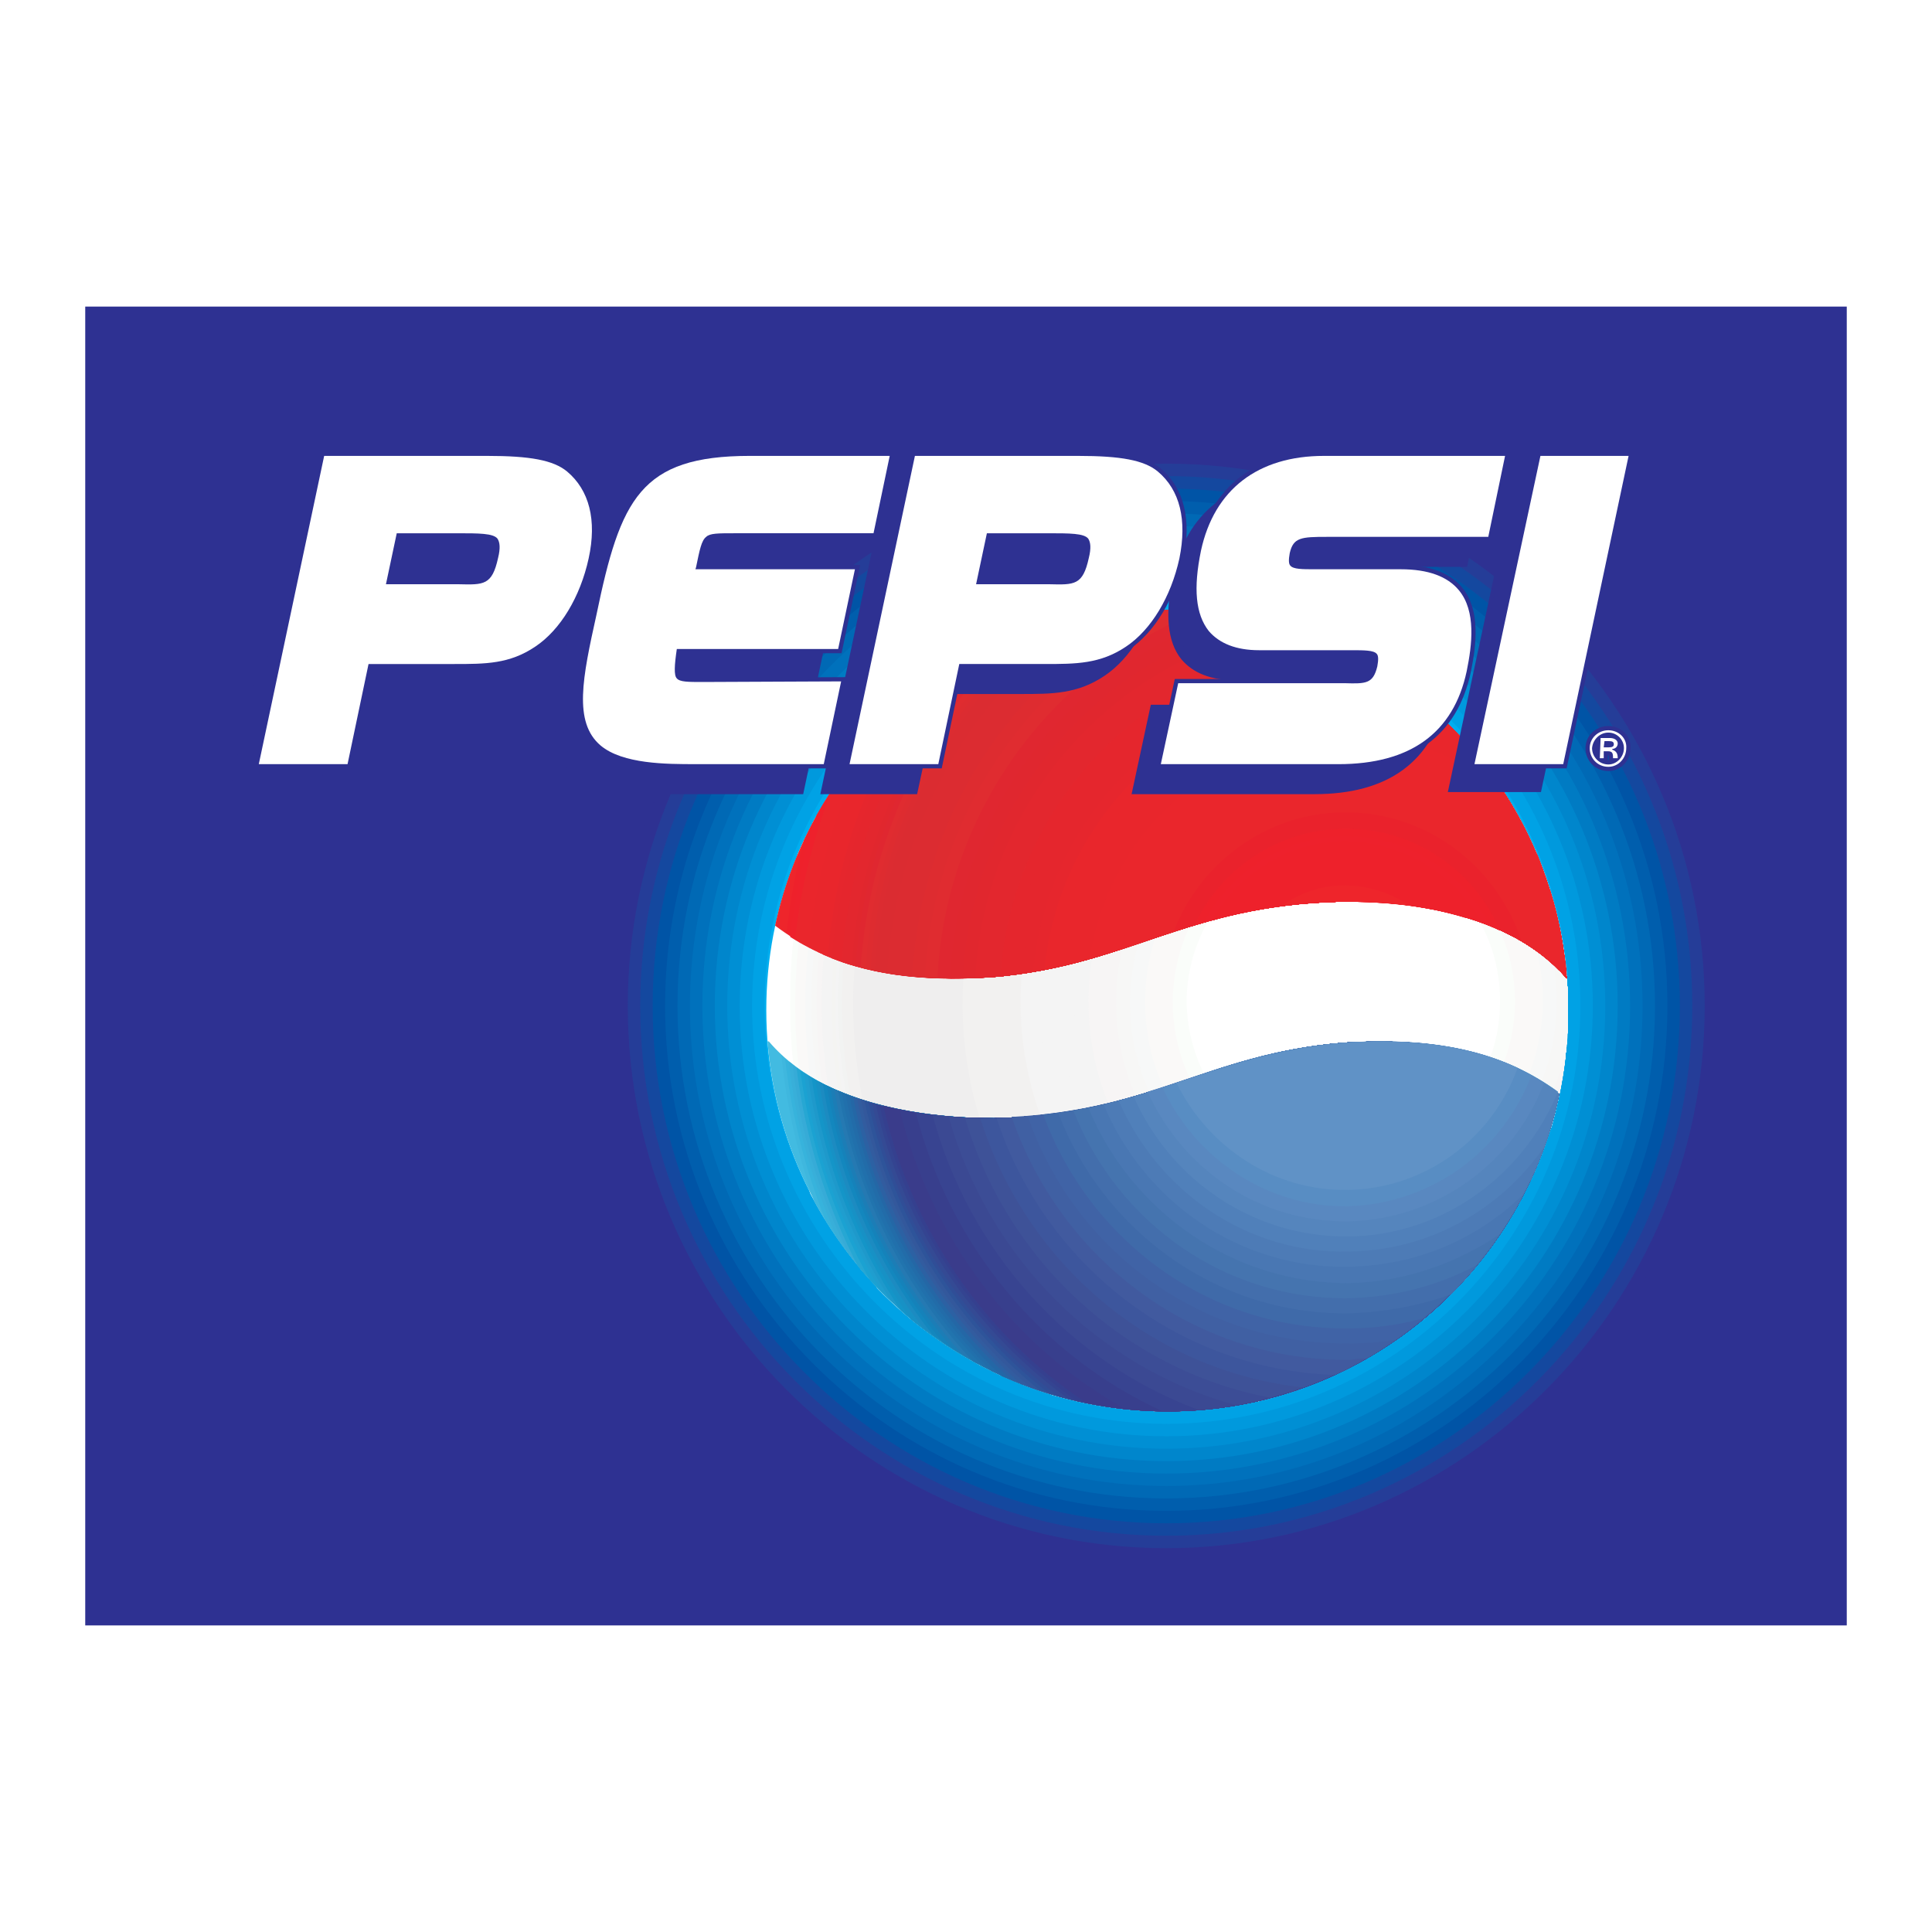 <?xml version="1.0" encoding="utf-8"?>
<!-- Generator: Adobe Illustrator 13.0.0, SVG Export Plug-In . SVG Version: 6.00 Build 14948)  -->
<!DOCTYPE svg PUBLIC "-//W3C//DTD SVG 1.0//EN" "http://www.w3.org/TR/2001/REC-SVG-20010904/DTD/svg10.dtd">
<svg version="1.0" id="Layer_1" xmlns="http://www.w3.org/2000/svg" xmlns:xlink="http://www.w3.org/1999/xlink" x="0px" y="0px"
	 width="192.756px" height="192.756px" viewBox="0 0 192.756 192.756" enable-background="new 0 0 192.756 192.756"
	 xml:space="preserve">
<g>
	<polygon fill-rule="evenodd" clip-rule="evenodd" fill="#FFFFFF" points="0,0 192.756,0 192.756,192.756 0,192.756 0,0 	"/>
	<polygon fill-rule="evenodd" clip-rule="evenodd" fill="#2E3192" points="8.504,30.588 184.252,30.588 184.252,162.168 
		8.504,162.168 8.504,30.588 	"/>
	<path fill-rule="evenodd" clip-rule="evenodd" fill="#2E3192" d="M116.357,45.019c30.272,0,54.963,24.86,54.963,55.341
		c0,30.48-24.69,55.342-54.963,55.342c-30.273,0-54.963-24.861-54.963-55.342C61.394,69.878,86.084,45.019,116.357,45.019
		L116.357,45.019z"/>
	<path fill-rule="evenodd" clip-rule="evenodd" fill="#253D98" d="M116.357,46.258c29.589,0,53.723,24.303,53.723,54.101
		c0,29.797-24.134,54.102-53.723,54.102c-29.59,0-53.723-24.305-53.723-54.102C62.634,70.562,86.768,46.258,116.357,46.258
		L116.357,46.258z"/>
	<path fill-rule="evenodd" clip-rule="evenodd" fill="#14489F" d="M116.357,47.499c28.906,0,52.482,23.746,52.482,52.86
		c0,29.115-23.576,52.861-52.482,52.861c-28.907,0-52.482-23.746-52.482-52.861C63.875,71.245,87.451,47.499,116.357,47.499
		L116.357,47.499z"/>
	<path fill-rule="evenodd" clip-rule="evenodd" fill="#0054A6" d="M116.357,48.739c28.223,0,51.241,23.188,51.241,51.62
		s-23.019,51.619-51.241,51.619c-28.224,0-51.242-23.188-51.242-51.619S88.134,48.739,116.357,48.739L116.357,48.739z"/>
	<path fill-rule="evenodd" clip-rule="evenodd" fill="#005EAD" d="M116.357,49.98c27.54,0,50.001,22.631,50.001,50.379
		c0,27.748-22.461,50.379-50.001,50.379s-50.001-22.631-50.001-50.379C66.356,72.611,88.817,49.98,116.357,49.98L116.357,49.98z"/>
	<path fill-rule="evenodd" clip-rule="evenodd" fill="#0069B5" d="M116.357,51.22c26.856,0,48.761,22.074,48.761,49.139
		c0,27.064-21.904,49.139-48.761,49.139c-26.857,0-48.762-22.074-48.762-49.139C67.596,73.294,89.5,51.22,116.357,51.22
		L116.357,51.22z"/>
	<path fill-rule="evenodd" clip-rule="evenodd" fill="#0071BC" d="M116.357,52.46c26.174,0,47.521,21.517,47.521,47.899
		c0,26.381-21.347,47.898-47.521,47.898s-47.521-21.518-47.521-47.898C68.836,73.978,90.184,52.46,116.357,52.46L116.357,52.46z"/>
	<path fill-rule="evenodd" clip-rule="evenodd" fill="#007BC3" d="M116.357,53.701c25.49,0,46.28,20.96,46.28,46.659
		c0,25.699-20.79,46.658-46.28,46.658c-25.491,0-46.281-20.959-46.281-46.658C70.077,74.661,90.867,53.701,116.357,53.701
		L116.357,53.701z"/>
	<path fill-rule="evenodd" clip-rule="evenodd" fill="#0086CC" d="M116.357,54.941c24.808,0,45.04,20.403,45.04,45.418
		s-20.232,45.418-45.04,45.418s-45.04-20.402-45.04-45.418S91.55,54.941,116.357,54.941L116.357,54.941z"/>
	<path fill-rule="evenodd" clip-rule="evenodd" fill="#008FD4" d="M116.357,56.182c24.124,0,43.8,19.845,43.8,44.178
		c0,24.332-19.676,44.178-43.8,44.178c-24.125,0-43.8-19.846-43.8-44.178C72.557,76.027,92.233,56.182,116.357,56.182
		L116.357,56.182z"/>
	<path fill-rule="evenodd" clip-rule="evenodd" fill="#0099DD" d="M116.357,57.422c23.44,0,42.559,19.289,42.559,42.938
		c0,23.648-19.118,42.938-42.559,42.938c-23.441,0-42.56-19.289-42.56-42.938C73.798,76.71,92.917,57.422,116.357,57.422
		L116.357,57.422z"/>
	<path fill-rule="evenodd" clip-rule="evenodd" fill="#00A2E5" d="M116.357,58.662c22.758,0,41.318,18.731,41.318,41.697
		c0,22.967-18.561,41.697-41.318,41.697s-41.319-18.73-41.319-41.697C75.038,77.394,93.6,58.662,116.357,58.662L116.357,58.662z"/>
	<path fill-rule="evenodd" clip-rule="evenodd" fill="#00AEEF" d="M116.357,59.902c22.074,0,40.078,18.174,40.078,40.457
		c0,22.283-18.004,40.457-40.078,40.457c-22.075,0-40.079-18.174-40.079-40.457C76.279,78.077,94.283,59.902,116.357,59.902
		L116.357,59.902z"/>
	<path fill-rule="evenodd" clip-rule="evenodd" fill="#FFFFFF" d="M112.238,61.085h9.041c18.582,2.26,33.273,17.202,35.031,35.91
		l-0.126,8.538c-2.26,19.838-19.21,35.283-39.677,35.283c-22.099,0-40.054-17.955-40.054-40.055l0,0
		C76.454,80.17,92.149,63.094,112.238,61.085L112.238,61.085z"/>
	<path fill-rule="evenodd" clip-rule="evenodd" fill="#FFFFFF" d="M80.849,119.094c-2.134-6.152-3.265-12.807-3.139-19.588
		c0.125-5.021,0.753-9.793,1.883-14.313c6.153-14.314,20.341-24.358,36.915-24.358c22.099,0,39.928,17.83,39.928,39.927
		c0,22.1-17.829,40.055-39.928,40.055C100.938,140.816,87.503,131.9,80.849,119.094L80.849,119.094z"/>
	<path fill-rule="evenodd" clip-rule="evenodd" fill="#FFFFFF" d="M82.606,121.982c-2.888-6.906-4.395-14.564-4.395-22.477
		c0.125-6.151,1.13-11.927,2.888-17.452c6.78-12.681,20.09-21.219,35.408-21.219c22.099,0,39.928,17.83,39.928,39.927
		c0,22.1-17.829,40.055-39.928,40.055C102.194,140.816,89.638,133.283,82.606,121.982L82.606,121.982z"/>
	<path fill-rule="evenodd" clip-rule="evenodd" fill="#FAFDFA" d="M84.239,124.494c-3.516-7.535-5.524-16.072-5.399-24.988
		c0-7.03,1.381-13.811,3.767-19.963c7.031-11.3,19.588-18.708,33.901-18.708c22.099,0,39.928,17.83,39.928,39.927
		c0,22.1-17.829,40.055-39.928,40.055C103.198,140.816,91.521,134.412,84.239,124.494L84.239,124.494z"/>
	<path fill-rule="evenodd" clip-rule="evenodd" fill="#FAF9F8" d="M85.871,126.627c-4.269-8.035-6.655-17.326-6.529-27.121
		c0.125-7.909,1.757-15.443,4.771-22.223c7.283-9.919,19.085-16.448,32.395-16.448c22.099,0,39.928,17.83,39.928,39.927
		c0,22.1-17.829,40.055-39.928,40.055C104.203,140.816,93.279,135.291,85.871,126.627L85.871,126.627z"/>
	<path fill-rule="evenodd" clip-rule="evenodd" fill="#FAF9F8" d="M87.503,128.512c-4.897-8.539-7.785-18.457-7.659-29.006
		c0.125-8.663,2.135-16.824,5.776-24.106c7.282-8.915,18.331-14.565,30.888-14.565c22.099,0,39.928,17.83,39.928,39.927
		c0,22.1-17.829,40.055-39.928,40.055C105.082,140.816,94.786,136.045,87.503,128.512L87.503,128.512z"/>
	<path fill-rule="evenodd" clip-rule="evenodd" fill="#F7F8F8" d="M89.136,130.018c-5.65-8.664-8.915-19.211-8.79-30.512
		c0.126-9.291,2.511-18.08,6.655-25.739c7.408-8.036,17.83-12.933,29.506-12.933c22.099,0,39.928,17.83,39.928,39.927
		c0,22.1-17.829,40.055-39.928,40.055C105.961,140.816,96.292,136.672,89.136,130.018L89.136,130.018z"/>
	<path fill-rule="evenodd" clip-rule="evenodd" fill="#F7F7F6" d="M90.768,131.525c-6.278-9.041-9.919-20.09-9.794-32.02
		C81.1,89.462,83.862,80.17,88.508,72.26c7.157-7.157,17.076-11.426,28-11.426c22.099,0,39.928,17.83,39.928,39.927
		c0,22.1-17.829,40.055-39.928,40.055C106.714,140.816,97.799,137.301,90.768,131.525L90.768,131.525z"/>
	<path fill-rule="evenodd" clip-rule="evenodd" fill="#F7F5F5" d="M92.4,132.779c-7.032-9.166-11.049-20.717-10.924-33.273
		c0.125-10.546,3.265-20.34,8.538-28.627c7.031-6.278,16.322-10.044,26.493-10.044c22.099,0,39.928,17.83,39.928,39.927
		c0,22.1-17.829,40.055-39.928,40.055C107.468,140.816,99.055,137.803,92.4,132.779L92.4,132.779z"/>
	<path fill-rule="evenodd" clip-rule="evenodd" fill="#F4F4F4" d="M94.033,133.91c-7.659-9.291-12.179-21.346-12.054-34.404
		c0.125-11.174,3.641-21.47,9.417-29.882c6.906-5.524,15.569-8.789,25.112-8.789c22.099,0,39.928,17.83,39.928,39.927
		c0,22.1-17.829,40.055-39.928,40.055C108.096,140.816,100.437,138.305,94.033,133.91L94.033,133.91z"/>
	<path fill-rule="evenodd" clip-rule="evenodd" fill="#F4F4F4" d="M95.539,134.914c-8.161-9.416-13.184-21.848-12.933-35.408
		c0.125-11.676,3.893-22.349,10.296-31.012c6.654-4.771,14.816-7.659,23.605-7.659c22.099,0,39.928,17.83,39.928,39.927
		c0,22.1-17.829,40.055-39.928,40.055C108.849,140.816,101.566,138.682,95.539,134.914L95.539,134.914z"/>
	<path fill-rule="evenodd" clip-rule="evenodd" fill="#F4F4F2" d="M96.669,135.543c-8.664-9.418-13.937-22.1-13.686-36.037
		c0.125-11.927,4.143-22.977,10.924-31.766c6.403-4.395,14.188-6.906,22.601-6.906c22.099,0,39.928,17.83,39.928,39.927
		c0,22.1-17.829,40.055-39.928,40.055C109.226,140.816,102.445,138.934,96.669,135.543L96.669,135.543z"/>
	<path fill-rule="evenodd" clip-rule="evenodd" fill="#F4F4F4" d="M97.674,136.17c-9.041-9.416-14.565-22.35-14.314-36.664
		c0.125-12.304,4.395-23.604,11.551-32.394c6.278-4.018,13.687-6.278,21.597-6.278c22.099,0,39.928,17.83,39.928,39.927
		c0,22.1-17.829,40.055-39.928,40.055C109.728,140.816,103.324,139.059,97.674,136.17L97.674,136.17z"/>
	<path fill-rule="evenodd" clip-rule="evenodd" fill="#F2F3F2" d="M98.804,136.672c-9.542-9.416-15.318-22.6-15.193-37.166
		c0.251-12.555,4.771-24.106,12.305-33.021c6.026-3.641,13.058-5.65,20.592-5.65c22.099,0,39.928,17.83,39.928,39.927
		c0,22.1-17.829,40.055-39.928,40.055C110.104,140.816,104.077,139.309,98.804,136.672L98.804,136.672z"/>
	<path fill-rule="evenodd" clip-rule="evenodd" fill="#F2F1F0" d="M99.809,137.174c-9.794-9.416-15.946-22.852-15.821-37.668
		c0.251-12.932,5.022-24.609,12.933-33.649c5.776-3.139,12.43-5.022,19.587-5.022c22.099,0,39.928,17.83,39.928,39.927
		c0,22.1-17.829,40.055-39.928,40.055C110.48,140.816,104.831,139.561,99.809,137.174L99.809,137.174z"/>
	<path fill-rule="evenodd" clip-rule="evenodd" fill="#F2F1F0" d="M100.938,137.678c-10.296-9.418-16.7-22.979-16.574-38.172
		c0.251-13.183,5.273-25.236,13.561-34.151c5.524-2.888,11.803-4.52,18.583-4.52c22.099,0,39.928,17.83,39.928,39.927
		c0,22.1-17.829,40.055-39.928,40.055C110.983,140.816,105.71,139.686,100.938,137.678L100.938,137.678z"/>
	<path fill-rule="evenodd" clip-rule="evenodd" fill="#F2F1F0" d="M101.942,138.053c-10.672-9.291-17.327-23.102-17.201-38.547
		c0.251-13.434,5.524-25.613,14.188-34.653c5.273-2.637,11.175-4.018,17.578-4.018c22.099,0,39.928,17.83,39.928,39.927
		c0,22.1-17.829,40.055-39.928,40.055C111.359,140.816,106.463,139.811,101.942,138.053L101.942,138.053z"/>
	<path fill-rule="evenodd" clip-rule="evenodd" fill="#EFEEEE" d="M102.947,138.43c-11.049-9.166-17.955-23.229-17.83-38.924
		c0.251-13.685,5.776-26.116,14.816-35.156c5.022-2.26,10.673-3.516,16.574-3.516c22.099,0,39.928,17.83,39.928,39.927
		c0,22.1-17.829,40.055-39.928,40.055C111.736,140.816,107.216,139.938,102.947,138.43L102.947,138.43z"/>
	<path fill-rule="evenodd" clip-rule="evenodd" fill="#EFEEEE" d="M103.951,138.807c-11.3-9.166-18.583-23.354-18.457-39.301
		c0.251-13.936,6.026-26.618,15.318-35.533c4.897-2.009,10.171-3.139,15.695-3.139c22.099,0,39.928,17.83,39.928,39.927
		c0,22.1-17.829,40.055-39.928,40.055C112.113,140.816,107.97,140.062,103.951,138.807L103.951,138.807z"/>
	<path fill-rule="evenodd" clip-rule="evenodd" fill="#EFEEEE" d="M104.956,139.184c-11.677-9.041-19.21-23.48-19.085-39.678
		c0.251-14.188,6.278-26.994,15.946-35.909c4.52-1.758,9.542-2.762,14.69-2.762c22.099,0,39.928,17.83,39.928,39.927
		c0,22.1-17.829,40.055-39.928,40.055C112.49,140.816,108.598,140.188,104.956,139.184L104.956,139.184z"/>
	<path fill-rule="evenodd" clip-rule="evenodd" fill="#EFEEEE" d="M105.961,139.436c-12.054-8.916-19.839-23.48-19.713-39.93
		c0.251-14.438,6.529-27.497,16.573-36.286c4.27-1.507,8.789-2.386,13.687-2.386c22.099,0,39.928,17.83,39.928,39.927
		c0,22.1-17.829,40.055-39.928,40.055C112.866,140.816,109.351,140.314,105.961,139.436L105.961,139.436z"/>
	<path fill-rule="evenodd" clip-rule="evenodd" fill="#EFEEEE" d="M111.108,140.439c-13.812-8.035-23.103-23.354-22.852-40.934
		c0.125-15.568,7.785-29.38,19.462-37.792c2.888-0.628,5.775-0.879,8.789-0.879c22.099,0,39.928,17.83,39.928,39.927
		c0,22.1-17.829,40.055-39.928,40.055C114.624,140.816,112.866,140.691,111.108,140.439L111.108,140.439z"/>
	<path fill-rule="evenodd" clip-rule="evenodd" fill="#EFEEEE" d="M116.131,140.816c-15.443-7.031-26.116-22.852-25.991-41.184
		c0.251-16.574,9.166-31.014,22.35-38.673c1.381-0.125,2.637-0.125,4.018-0.125c22.099,0,39.928,17.83,39.928,39.927
		c0,22.1-17.829,40.055-39.928,40.055C116.382,140.816,116.257,140.816,116.131,140.816L116.131,140.816z"/>
	<path fill-rule="evenodd" clip-rule="evenodd" fill="#EFEEEE" d="M120.902,140.564c-16.825-5.65-29.004-21.848-28.753-40.932
		c0.125-17.328,10.421-32.144,24.987-38.798c21.848,0.376,39.3,18.081,39.3,39.927C156.436,121.354,140.866,138.305,120.902,140.564
		L120.902,140.564z"/>
	<path fill-rule="evenodd" clip-rule="evenodd" fill="#EFEEEE" d="M125.548,139.811c-18.206-4.018-31.641-20.465-31.515-40.178
		c0.251-17.956,11.802-33.148,27.749-38.422c19.587,2.511,34.654,19.336,34.654,39.551
		C156.436,119.723,143.252,135.668,125.548,139.811L125.548,139.811z"/>
	<path fill-rule="evenodd" clip-rule="evenodd" fill="#F2F1F0" d="M129.942,138.43c-19.21-2.008-34.152-18.707-33.901-38.797
		c0.125-18.458,13.058-33.902,30.134-37.668c17.453,4.395,30.26,20.089,30.26,38.797
		C156.436,118.215,145.387,132.906,129.942,138.43L129.942,138.43z"/>
	<path fill-rule="evenodd" clip-rule="evenodd" fill="#F2F1F0" d="M134.086,136.672c-0.125,0-0.251,0-0.377,0
		c-19.964-0.125-35.91-16.699-35.784-37.039c0.251-18.96,14.439-34.404,32.52-36.287c15.193,5.65,25.991,20.34,25.991,37.416
		C156.436,116.582,147.396,130.143,134.086,136.672L134.086,136.672z"/>
	<path fill-rule="evenodd" clip-rule="evenodd" fill="#F2F1F0" d="M138.104,134.412c-1.506,0.252-2.888,0.377-4.395,0.252
		c-18.833-0.125-34.026-15.82-33.775-35.031c0.251-19.211,15.695-34.655,34.529-34.529l0,0
		c13.059,6.529,21.973,20.089,21.973,35.658C156.436,114.951,149.153,127.381,138.104,134.412L138.104,134.412z"/>
	<path fill-rule="evenodd" clip-rule="evenodd" fill="#F4F4F4" d="M141.871,131.775c-2.637,0.629-5.399,1.004-8.162,1.004
		c-17.829-0.125-32.018-14.941-31.892-33.146c0.251-18.081,14.815-32.646,32.646-32.521c1.256,0,2.637,0.125,3.893,0.251
		c10.923,7.157,18.08,19.461,18.08,33.398C156.436,113.318,150.785,124.367,141.871,131.775L141.871,131.775z"/>
	<path fill-rule="evenodd" clip-rule="evenodd" fill="#F4F4F4" d="M145.387,128.512c-3.642,1.506-7.534,2.26-11.678,2.26
		c-16.699-0.125-30.134-14.062-29.883-31.139c0.125-16.951,13.812-30.637,30.637-30.512c2.637,0,5.273,0.377,7.659,1.004
		c8.789,7.409,14.313,18.332,14.313,30.636C156.436,111.561,152.167,121.354,145.387,128.512L145.387,128.512z"/>
	<path fill-rule="evenodd" clip-rule="evenodd" fill="#F4F4F4" d="M148.651,124.619c-4.396,2.637-9.417,4.143-14.942,4.143
		c-15.569-0.125-28.125-13.184-27.999-29.129c0.251-15.821,13.058-28.754,28.627-28.628c4.144,0.125,7.91,1.004,11.427,2.511
		c6.654,7.157,10.672,16.825,10.672,27.246C156.436,109.678,153.548,117.965,148.651,124.619L148.651,124.619z"/>
	<path fill-rule="evenodd" clip-rule="evenodd" fill="#F4F4F4" d="M150.785,121.354c-4.646,3.768-10.547,6.027-17.076,6.027
		c-14.815-0.125-26.744-12.557-26.493-27.623c0.126-15.192,12.306-27.372,27.121-27.246c5.148,0,9.919,1.506,13.938,4.018
		c5.147,6.78,8.161,15.193,8.161,24.232C156.436,108.297,154.427,115.328,150.785,121.354L150.785,121.354z"/>
	<path fill-rule="evenodd" clip-rule="evenodd" fill="#F7F5F5" d="M152.92,117.336c-4.771,5.273-11.552,8.664-19.085,8.539
		c-14.188-0.127-25.363-11.803-25.237-26.117c0.126-14.439,11.677-25.991,25.739-25.865c6.278,0.125,12.054,2.386,16.448,6.278
		c3.642,6.027,5.65,13.059,5.65,20.591C156.436,106.664,155.181,112.314,152.92,117.336L152.92,117.336z"/>
	<path fill-rule="evenodd" clip-rule="evenodd" fill="#F7F5F5" d="M154.804,112.439c-4.27,7.283-12.18,12.055-20.969,12.055
		c-13.31-0.127-23.981-11.176-23.856-24.736c0.126-13.56,11.049-24.484,24.358-24.358c7.659,0,14.439,3.767,18.834,9.417
		c2.135,4.897,3.265,10.296,3.265,15.946C156.436,104.906,155.808,108.799,154.804,112.439L154.804,112.439z"/>
	<path fill-rule="evenodd" clip-rule="evenodd" fill="#F7F7F6" d="M156.311,104.404c-2.135,10.672-11.427,18.707-22.476,18.582
		c-12.556,0-22.601-10.547-22.476-23.229c0.126-12.807,10.422-23.103,22.978-22.977c9.919,0.125,18.332,6.654,21.22,15.82
		c0.628,2.637,0.879,5.399,0.879,8.161C156.436,102.018,156.436,103.273,156.311,104.404L156.311,104.404z"/>
	<path fill-rule="evenodd" clip-rule="evenodd" fill="#F7F8F8" d="M155.306,100.135c-0.125,11.928-9.794,21.596-21.471,21.471
		c-11.803-0.125-21.22-9.92-21.094-21.848c0.251-11.928,9.793-21.596,21.596-21.471C146.015,78.287,155.432,88.081,155.306,100.135
		L155.306,100.135z"/>
	<path fill-rule="evenodd" clip-rule="evenodd" fill="#FAF9F8" d="M153.925,100.01c-0.126,11.174-9.166,20.215-20.09,20.088
		c-10.924,0-19.713-9.164-19.587-20.34c0.125-11.175,9.04-20.215,20.089-20.089C145.261,79.794,154.05,88.834,153.925,100.01
		L153.925,100.01z"/>
	<path fill-rule="evenodd" clip-rule="evenodd" fill="#FAF9F8" d="M152.543,100.01c-0.125,10.42-8.537,18.834-18.708,18.707
		c-10.17-0.125-18.332-8.537-18.206-18.959c0.126-10.421,8.412-18.708,18.583-18.708C144.508,81.175,152.669,89.713,152.543,100.01
		L152.543,100.01z"/>
	<path fill-rule="evenodd" clip-rule="evenodd" fill="#FAFDFA" d="M151.162,100.01c-0.125,9.668-7.91,17.326-17.327,17.326
		c-9.417-0.125-16.95-7.91-16.825-17.578c0.126-9.542,7.785-17.327,17.202-17.202C143.629,82.556,151.162,90.466,151.162,100.01
		L151.162,100.01z"/>
	<path fill-rule="evenodd" clip-rule="evenodd" fill="#FFFFFF" d="M149.655,100.01c0,8.789-7.157,15.945-15.82,15.82
		c-8.538,0-15.444-7.283-15.444-16.072c0.126-8.789,7.157-15.82,15.821-15.82C142.875,84.063,149.781,91.22,149.655,100.01
		L149.655,100.01z"/>
	<path fill-rule="evenodd" clip-rule="evenodd" fill="#42BBE1" d="M76.58,103.9h0.125c6.404,7.535,19.085,7.66,22.476,7.66
		c15.569-0.377,21.094-6.404,34.905-7.533l0,0c10.045-0.629,16.323,1.256,21.346,4.896v1.004
		c-4.144,17.705-20.09,30.889-38.924,30.889C95.414,140.816,78.212,124.619,76.58,103.9L76.58,103.9z"/>
	<path fill-rule="evenodd" clip-rule="evenodd" fill="#3FB7DE" d="M81.226,119.848c-1.633-4.646-2.763-9.543-3.265-14.564
		c6.654,6.152,17.955,6.277,21.22,6.277c15.569-0.377,21.094-6.404,34.905-7.533l0,0c10.17-0.629,16.574,1.381,21.471,5.148
		c-3.767,18.08-19.838,31.641-39.049,31.641C101.189,140.816,88.005,132.277,81.226,119.848L81.226,119.848z"/>
	<path fill-rule="evenodd" clip-rule="evenodd" fill="#37B3DC" d="M82.355,121.73c-2.009-5.021-3.39-10.422-4.018-16.07
		c6.78,5.775,17.704,5.9,20.843,5.9c15.569-0.377,21.094-6.404,34.905-7.533l0,0c10.17-0.629,16.574,1.381,21.471,5.148
		c-3.767,18.08-19.838,31.641-39.049,31.641C102.068,140.816,89.387,133.156,82.355,121.73L82.355,121.73z"/>
	<path fill-rule="evenodd" clip-rule="evenodd" fill="#38AFD9" d="M83.485,123.488c-2.386-5.523-4.143-11.301-4.771-17.578
		c6.78,5.525,17.327,5.65,20.466,5.65c15.569-0.377,21.094-6.404,34.905-7.533l0,0c10.17-0.629,16.574,1.381,21.471,5.148
		c-3.767,18.08-19.838,31.641-39.049,31.641C102.821,140.816,90.643,133.91,83.485,123.488L83.485,123.488z"/>
	<path fill-rule="evenodd" clip-rule="evenodd" fill="#36ABD7" d="M84.615,124.996c-2.888-5.777-4.771-12.055-5.524-18.709
		c6.78,5.148,17.076,5.273,20.09,5.273c15.569-0.377,21.094-6.404,34.905-7.533l0,0c10.17-0.629,16.574,1.381,21.471,5.148
		c-3.767,18.08-19.838,31.641-39.049,31.641C103.449,140.816,91.898,134.539,84.615,124.996L84.615,124.996z"/>
	<path fill-rule="evenodd" clip-rule="evenodd" fill="#26A7D3" d="M85.62,126.377c-3.139-6.027-5.274-12.807-6.152-19.84
		c6.78,4.898,16.699,5.023,19.713,5.023c15.569-0.377,21.094-6.404,34.905-7.533l0,0c10.17-0.629,16.574,1.381,21.471,5.148
		c-3.767,18.08-19.838,31.641-39.049,31.641C104.077,140.816,93.028,135.166,85.62,126.377L85.62,126.377z"/>
	<path fill-rule="evenodd" clip-rule="evenodd" fill="#1BA2D2" d="M86.75,127.633c-3.516-6.279-5.901-13.311-6.906-20.844
		c6.78,4.646,16.448,4.771,19.336,4.771c15.569-0.377,21.094-6.404,34.905-7.533l0,0c10.17-0.629,16.574,1.381,21.471,5.148
		c-3.767,18.08-19.838,31.641-39.049,31.641C104.705,140.816,94.033,135.668,86.75,127.633L86.75,127.633z"/>
	<path fill-rule="evenodd" clip-rule="evenodd" fill="#1F9ECF" d="M87.88,128.762c-4.018-6.529-6.654-13.811-7.659-21.721
		c6.781,4.395,16.072,4.52,18.96,4.52c15.569-0.377,21.094-6.404,34.905-7.533l0,0c10.17-0.629,16.574,1.381,21.471,5.148
		c-3.767,18.08-19.838,31.641-39.049,31.641C105.207,140.816,95.037,136.17,87.88,128.762L87.88,128.762z"/>
	<path fill-rule="evenodd" clip-rule="evenodd" fill="#1E99CB" d="M88.885,129.766c-4.27-6.654-7.157-14.312-8.287-22.475
		c6.78,4.145,15.82,4.27,18.583,4.27c15.569-0.377,21.094-6.404,34.905-7.533l0,0c10.17-0.629,16.574,1.381,21.471,5.148
		c-3.767,18.08-19.838,31.641-39.049,31.641C105.71,140.816,96.042,136.547,88.885,129.766L88.885,129.766z"/>
	<path fill-rule="evenodd" clip-rule="evenodd" fill="#1495C8" d="M89.889,130.771c-4.521-6.781-7.66-14.691-8.915-23.229
		c6.655,3.893,15.444,4.018,18.207,4.018c15.569-0.377,21.094-6.404,34.905-7.533l0,0c10.17-0.629,16.574,1.381,21.471,5.148
		c-3.767,18.08-19.838,31.641-39.049,31.641C106.337,140.816,96.92,137.049,89.889,130.771L89.889,130.771z"/>
	<path fill-rule="evenodd" clip-rule="evenodd" fill="#1791C5" d="M90.894,131.65c-4.897-6.906-8.162-15.068-9.542-23.857
		c6.654,3.643,15.067,3.768,17.83,3.768c15.569-0.377,21.094-6.404,34.905-7.533l0,0c10.17-0.629,16.574,1.381,21.471,5.148
		c-3.767,18.08-19.838,31.641-39.049,31.641C106.714,140.816,97.925,137.301,90.894,131.65L90.894,131.65z"/>
	<path fill-rule="evenodd" clip-rule="evenodd" fill="#1C8BC1" d="M92.023,132.404c-5.273-6.906-8.915-15.318-10.296-24.484
		c6.655,3.516,14.816,3.641,17.453,3.641c15.569-0.377,21.094-6.404,34.905-7.533l0,0c10.17-0.629,16.574,1.381,21.471,5.148
		c-3.767,18.08-19.838,31.641-39.049,31.641C107.216,140.816,98.804,137.678,92.023,132.404L92.023,132.404z"/>
	<path fill-rule="evenodd" clip-rule="evenodd" fill="#1387BE" d="M93.028,133.156c-5.524-7.031-9.417-15.568-10.923-24.986
		c6.529,3.266,14.439,3.391,17.076,3.391c15.569-0.377,21.094-6.404,34.905-7.533l0,0c10.17-0.629,16.574,1.381,21.471,5.148
		c-3.767,18.08-19.838,31.641-39.049,31.641C107.719,140.816,99.557,137.928,93.028,133.156L93.028,133.156z"/>
	<path fill-rule="evenodd" clip-rule="evenodd" fill="#1582BA" d="M94.033,133.91c-5.901-7.156-9.919-15.945-11.552-25.613
		c6.404,3.139,14.188,3.264,16.7,3.264c15.569-0.377,21.094-6.404,34.905-7.533l0,0c10.17-0.629,16.574,1.381,21.471,5.148
		c-3.767,18.08-19.838,31.641-39.049,31.641C108.096,140.816,100.437,138.305,94.033,133.91L94.033,133.91z"/>
	<path fill-rule="evenodd" clip-rule="evenodd" fill="#1C7DB6" d="M95.037,134.539c-6.152-7.158-10.547-16.072-12.18-25.992
		c6.404,2.889,13.812,3.014,16.323,3.014c15.569-0.377,21.094-6.404,34.905-7.533l0,0c10.17-0.629,16.574,1.381,21.471,5.148
		c-3.767,18.08-19.838,31.641-39.049,31.641C108.598,140.816,101.189,138.557,95.037,134.539L95.037,134.539z"/>
	<path fill-rule="evenodd" clip-rule="evenodd" fill="#2579B2" d="M96.042,135.166c-6.529-7.283-11.049-16.322-12.807-26.494
		c6.278,2.764,13.435,2.889,15.946,2.889c15.569-0.377,21.094-6.404,34.905-7.533l0,0c10.17-0.629,16.574,1.381,21.471,5.148
		c-3.767,18.08-19.838,31.641-39.049,31.641C108.974,140.816,102.068,138.807,96.042,135.166L96.042,135.166z"/>
	<path fill-rule="evenodd" clip-rule="evenodd" fill="#2174AE" d="M97.046,135.793c-6.78-7.281-11.551-16.574-13.435-26.994
		c6.152,2.637,13.184,2.762,15.57,2.762c15.569-0.377,21.094-6.404,34.905-7.533l0,0c10.17-0.629,16.574,1.381,21.471,5.148
		c-3.767,18.08-19.838,31.641-39.049,31.641C109.351,140.816,102.821,138.934,97.046,135.793L97.046,135.793z"/>
	<path fill-rule="evenodd" clip-rule="evenodd" fill="#2170AC" d="M98.051,136.297c-7.157-7.283-12.18-16.701-14.063-27.248
		c6.152,2.387,12.807,2.512,15.193,2.512c15.569-0.377,21.094-6.404,34.905-7.533l0,0c10.17-0.629,16.574,1.381,21.471,5.148
		c-3.767,18.08-19.838,31.641-39.049,31.641C109.854,140.816,103.575,139.184,98.051,136.297L98.051,136.297z"/>
	<path fill-rule="evenodd" clip-rule="evenodd" fill="#226CA9" d="M98.93,136.799c-7.283-7.283-12.556-16.826-14.565-27.623
		c6.027,2.26,12.556,2.385,14.816,2.385c15.569-0.377,21.094-6.404,34.905-7.533l0,0c10.17-0.629,16.574,1.381,21.471,5.148
		c-3.767,18.08-19.838,31.641-39.049,31.641C110.229,140.816,104.203,139.309,98.93,136.799L98.93,136.799z"/>
	<path fill-rule="evenodd" clip-rule="evenodd" fill="#2467A6" d="M99.934,137.301c-7.659-7.283-13.058-17.076-15.192-28
		c5.901,2.26,12.179,2.26,14.439,2.26c15.569-0.377,21.094-6.404,34.905-7.533l0,0c10.17-0.629,16.574,1.381,21.471,5.148
		c-3.767,18.08-19.838,31.641-39.049,31.641C110.606,140.816,104.956,139.561,99.934,137.301L99.934,137.301z"/>
	<path fill-rule="evenodd" clip-rule="evenodd" fill="#2C61A3" d="M100.938,137.678c-8.036-7.283-13.687-17.076-15.821-28.252
		c5.776,2.135,11.803,2.135,14.063,2.135c15.569-0.377,21.094-6.404,34.905-7.533l0,0c10.17-0.629,16.574,1.381,21.471,5.148
		c-3.767,18.08-19.838,31.641-39.049,31.641C110.983,140.816,105.71,139.686,100.938,137.678L100.938,137.678z"/>
	<path fill-rule="evenodd" clip-rule="evenodd" fill="#325C9F" d="M101.817,138.053c-8.162-7.281-14.063-17.201-16.323-28.502
		c5.65,2.01,11.551,2.01,13.686,2.01c15.569-0.377,21.094-6.404,34.905-7.533l0,0c10.17-0.629,16.574,1.381,21.471,5.148
		c-3.767,18.08-19.838,31.641-39.049,31.641C111.359,140.816,106.337,139.811,101.817,138.053L101.817,138.053z"/>
	<path fill-rule="evenodd" clip-rule="evenodd" fill="#33589C" d="M102.821,138.43c-8.538-7.156-14.564-17.201-16.95-28.752
		c5.525,1.883,11.175,1.883,13.31,1.883c15.569-0.377,21.094-6.404,34.905-7.533l0,0c10.17-0.629,16.574,1.381,21.471,5.148
		c-3.767,18.08-19.838,31.641-39.049,31.641C111.61,140.816,107.091,139.938,102.821,138.43L102.821,138.43z"/>
	<path fill-rule="evenodd" clip-rule="evenodd" fill="#2E549A" d="M103.701,138.682c-8.664-7.031-15.068-17.201-17.453-28.879
		c5.398,1.758,10.923,1.758,12.933,1.758c15.569-0.377,21.094-6.404,34.905-7.533l0,0c10.17-0.629,16.574,1.381,21.471,5.148
		c-3.767,18.08-19.838,31.641-39.049,31.641C111.987,140.816,107.719,140.062,103.701,138.682L103.701,138.682z"/>
	<path fill-rule="evenodd" clip-rule="evenodd" fill="#304E97" d="M104.705,139.059c-9.04-7.031-15.569-17.328-18.081-29.131
		c5.274,1.633,10.547,1.633,12.557,1.633c15.569-0.377,21.094-6.404,34.905-7.533l0,0c10.17-0.629,16.574,1.381,21.471,5.148
		c-3.767,18.08-19.838,31.641-39.049,31.641C112.364,140.816,108.472,140.188,104.705,139.059L104.705,139.059z"/>
	<path fill-rule="evenodd" clip-rule="evenodd" fill="#344A94" d="M105.584,139.309c-9.292-7.031-16.072-17.326-18.583-29.254
		c5.147,1.506,10.17,1.506,12.179,1.506c15.569-0.377,21.094-6.404,34.905-7.533l0,0c10.17-0.629,16.574,1.381,21.471,5.148
		c-3.767,18.08-19.838,31.641-39.049,31.641C112.741,140.816,109.1,140.314,105.584,139.309L105.584,139.309z"/>
	<path fill-rule="evenodd" clip-rule="evenodd" fill="#344491" d="M106.589,139.561c-9.543-6.906-16.574-17.328-19.211-29.381
		c5.022,1.381,9.919,1.381,11.803,1.381c15.569-0.377,21.094-6.404,34.905-7.533l0,0c10.17-0.629,16.574,1.381,21.471,5.148
		c-3.767,18.08-19.838,31.641-39.049,31.641C112.992,140.816,109.728,140.314,106.589,139.561L106.589,139.561z"/>
	<path fill-rule="evenodd" clip-rule="evenodd" fill="#35408F" d="M107.468,139.811c-9.794-6.904-16.951-17.326-19.713-29.506
		c4.897,1.256,9.542,1.256,11.426,1.256c15.569-0.377,21.094-6.404,34.905-7.533l0,0c10.17-0.629,16.574,1.381,21.471,5.148
		c-3.767,18.08-19.838,31.641-39.049,31.641C113.368,140.816,110.355,140.439,107.468,139.811L107.468,139.811z"/>
	<path fill-rule="evenodd" clip-rule="evenodd" fill="#3A3C8B" d="M108.346,139.938c-10.044-6.654-17.452-17.203-20.214-29.633
		c4.771,1.256,9.166,1.256,11.049,1.256c15.569-0.377,21.094-6.404,34.905-7.533l0,0c10.17-0.629,16.574,1.381,21.471,5.148
		c-3.767,18.08-19.838,31.641-39.049,31.641C113.745,140.816,110.983,140.564,108.346,139.938L108.346,139.938z"/>
	<path fill-rule="evenodd" clip-rule="evenodd" fill="#383F8D" d="M112.238,140.564c-11.049-6.152-19.336-16.951-22.475-29.883
		c4.144,0.879,7.785,0.879,9.417,0.879c15.569-0.377,21.094-6.404,34.905-7.533l0,0c10.17-0.629,16.574,1.381,21.471,5.148
		c-3.767,18.08-19.838,31.641-39.049,31.641C115.001,140.816,113.62,140.691,112.238,140.564L112.238,140.564z"/>
	<path fill-rule="evenodd" clip-rule="evenodd" fill="#384491" d="M116.006,140.816c-12.055-5.525-21.22-16.449-24.61-29.758
		c3.39,0.502,6.403,0.502,7.785,0.502c15.569-0.377,21.094-6.404,34.905-7.533l0,0c10.17-0.629,16.574,1.381,21.471,5.148
		c-3.767,18.08-19.838,31.641-39.049,31.641C116.257,140.816,116.131,140.816,116.006,140.816L116.006,140.816z"/>
	<path fill-rule="evenodd" clip-rule="evenodd" fill="#3B4993" d="M119.646,140.691c-12.933-4.771-22.978-15.822-26.619-29.508
		c2.763,0.377,5.023,0.377,6.153,0.377c15.569-0.377,21.094-6.404,34.905-7.533l0,0c10.17-0.629,16.574,1.381,21.471,5.148
		C152.041,126.252,137.477,139.309,119.646,140.691L119.646,140.691z"/>
	<path fill-rule="evenodd" clip-rule="evenodd" fill="#3C4D96" d="M123.288,140.188c-13.812-3.766-24.735-14.816-28.628-28.752
		c2.009,0.125,3.642,0.125,4.521,0.125c15.569-0.377,21.094-6.404,34.905-7.533l0,0c10.17-0.629,16.574,1.381,21.471,5.148
		C152.292,124.996,139.359,137.426,123.288,140.188L123.288,140.188z"/>
	<path fill-rule="evenodd" clip-rule="evenodd" fill="#3E5298" d="M126.678,139.436c-14.439-2.764-26.241-13.688-30.385-27.875
		c1.256,0,2.26,0,2.888,0c15.569-0.377,21.094-6.404,34.905-7.533l0,0c10.17-0.629,16.574,1.381,21.471,5.148
		C152.418,123.865,141.243,135.668,126.678,139.436L126.678,139.436z"/>
	<path fill-rule="evenodd" clip-rule="evenodd" fill="#3D569D" d="M130.068,138.43c-15.192-1.631-27.749-12.43-32.27-26.869
		c0.628,0,1.005,0,1.382,0c15.569-0.377,21.094-6.404,34.905-7.533l0,0c10.17-0.629,16.574,1.381,21.471,5.148
		C152.669,122.734,142.875,133.785,130.068,138.43L130.068,138.43z"/>
	<path fill-rule="evenodd" clip-rule="evenodd" fill="#415A9F" d="M133.207,137.174c-15.695-0.502-29.004-11.049-33.775-25.613
		c15.318-0.377,20.969-6.404,34.654-7.533l0,0c10.17-0.629,16.574,1.381,21.471,5.148C152.92,121.605,144.508,131.9,133.207,137.174
		L133.207,137.174z"/>
	<path fill-rule="evenodd" clip-rule="evenodd" fill="#4060A3" d="M136.347,135.543c-0.503,0-1.005,0-1.507,0.125
		c-15.569,0.252-29.005-9.92-33.901-24.232c14.188-0.754,19.964-6.279,33.147-7.408l0,0c10.17-0.629,16.574,1.381,21.471,5.148
		C153.171,120.475,146.015,130.018,136.347,135.543L136.347,135.543z"/>
	<path fill-rule="evenodd" clip-rule="evenodd" fill="#4063A6" d="M139.234,133.658c-1.382,0.252-2.888,0.377-4.395,0.377
		c-14.816,0.252-27.624-9.166-32.27-22.6c13.059-1.131,18.834-6.404,31.516-7.408l0,0c10.17-0.629,16.574,1.381,21.471,5.148
		C153.422,119.219,147.521,128.008,139.234,133.658L139.234,133.658z"/>
	<path fill-rule="evenodd" clip-rule="evenodd" fill="#3F6AA9" d="M141.996,131.525c-2.26,0.627-4.771,1.004-7.282,1.004
		c-13.938,0.25-25.99-8.664-30.637-21.346c12.054-1.256,17.83-6.152,30.009-7.156l0,0c10.17-0.629,16.574,1.381,21.471,5.148
		C153.674,118.09,148.776,125.875,141.996,131.525L141.996,131.525z"/>
	<path fill-rule="evenodd" clip-rule="evenodd" fill="#436EAC" d="M144.759,129.139c-3.139,1.131-6.529,1.758-10.045,1.883
		c-13.184,0.252-24.609-8.16-29.13-19.963c11.049-1.633,16.825-6.027,28.502-7.031l0,0c10.17-0.629,16.574,1.381,21.471,5.148
		C153.925,116.834,150.158,123.74,144.759,129.139L144.759,129.139z"/>
	<path fill-rule="evenodd" clip-rule="evenodd" fill="#4574AF" d="M147.27,126.252c-3.767,2.008-8.035,3.139-12.556,3.264
		c-12.431,0.25-23.229-7.533-27.623-18.709c10.045-1.758,15.82-5.9,26.995-6.779l0,0c10.17-0.629,16.574,1.381,21.471,5.148
		C154.301,115.578,151.288,121.48,147.27,126.252L147.27,126.252z"/>
	<path fill-rule="evenodd" clip-rule="evenodd" fill="#4977B3" d="M149.655,123.111c-4.269,2.889-9.417,4.771-14.941,4.896
		c-11.677,0.127-21.848-7.156-26.116-17.451c9.166-1.885,14.941-5.65,25.488-6.529l0,0c10.17-0.629,16.574,1.381,21.471,5.148
		C154.553,114.197,152.543,118.844,149.655,123.111L149.655,123.111z"/>
	<path fill-rule="evenodd" clip-rule="evenodd" fill="#4D7BB6" d="M151.916,119.219c-4.521,4.395-10.548,7.033-17.327,7.158
		c-10.924,0.25-20.467-6.529-24.484-16.197c8.286-1.883,14.062-5.273,23.981-6.152l0,0c10.17-0.629,16.574,1.381,21.471,5.148
		C154.804,112.691,153.674,116.08,151.916,119.219L151.916,119.219z"/>
	<path fill-rule="evenodd" clip-rule="evenodd" fill="#5080BA" d="M154.05,114.449c-4.395,6.277-11.426,10.295-19.461,10.42
		c-10.171,0.252-19.086-6.025-22.979-15.066c7.534-2.01,13.059-5.021,22.476-5.775l0,0c10.17-0.629,16.574,1.381,21.471,5.148
		C155.181,110.934,154.678,112.691,154.05,114.449L154.05,114.449z"/>
	<path fill-rule="evenodd" clip-rule="evenodd" fill="#5585BD" d="M155.432,108.924c-3.391,8.287-11.426,14.314-20.843,14.439
		c-9.543,0.125-17.83-5.65-21.471-13.938c6.78-2.008,12.179-4.645,20.968-5.398l0,0
		C144.131,103.398,150.409,105.283,155.432,108.924L155.432,108.924z"/>
	<path fill-rule="evenodd" clip-rule="evenodd" fill="#5988C0" d="M154.05,108.045c-3.013,7.91-10.547,13.561-19.461,13.812
		c-8.915,0.125-16.574-5.148-20.09-12.934c6.152-1.883,11.426-4.27,19.587-4.896l0,0
		C143.252,103.398,149.404,105.031,154.05,108.045L154.05,108.045z"/>
	<path fill-rule="evenodd" clip-rule="evenodd" fill="#588DC3" d="M152.795,107.291c-2.889,7.533-9.92,12.807-18.332,13.059
		c-8.036,0.125-15.192-4.771-18.457-11.803c5.524-1.883,10.547-3.893,18.08-4.52l0,0
		C142.498,103.525,148.274,104.781,152.795,107.291L152.795,107.291z"/>
	<path fill-rule="evenodd" clip-rule="evenodd" fill="#6092C6" d="M151.413,106.537c-2.511,7.033-9.166,12.055-16.95,12.18
		c-7.408,0.127-13.938-4.268-17.076-10.672c5.022-1.633,9.919-3.391,16.699-4.018l0,0
		C141.62,103.525,147.145,104.529,151.413,106.537L151.413,106.537z"/>
	<path fill-rule="evenodd" clip-rule="evenodd" fill="#EE252B" d="M111.61,61.085l8.413-0.125
		c18.583,1.632,33.65,16.072,36.035,34.529l0.126,1.884c-6.529-7.283-18.96-7.535-22.476-7.409
		c-15.443,0.376-21.094,6.404-34.779,7.534c-10.296,0.627-16.574-1.381-21.597-5.148C80.849,75.901,94.66,63.094,111.61,61.085
		L111.61,61.085z"/>
	<path fill-rule="evenodd" clip-rule="evenodd" fill="#EE212B" d="M78.463,93.104c0.377-3.139,0.879-6.278,1.758-9.292
		c6.403-13.561,20.216-22.978,36.287-22.978c20.969,0,38.17,16.197,39.803,36.789l0,0c-6.404-7.533-19.086-7.785-22.602-7.659
		c-15.443,0.376-21.094,6.404-34.779,7.534C89.387,98.125,83.234,96.368,78.463,93.104L78.463,93.104z"/>
	<path fill-rule="evenodd" clip-rule="evenodd" fill="#EE212C" d="M78.84,93.48c0.502-4.269,1.381-8.287,2.637-12.179
		c6.906-12.18,19.964-20.466,35.031-20.466c20.969,0,38.17,16.197,39.803,36.789l0,0c-6.404-7.533-19.086-7.785-22.602-7.659
		c-15.443,0.376-21.094,6.404-34.779,7.534C89.638,98.125,83.611,96.494,78.84,93.48L78.84,93.48z"/>
	<path fill-rule="evenodd" clip-rule="evenodd" fill="#EA262C" d="M79.342,93.731c0.502-5.022,1.757-9.919,3.515-14.565
		c7.032-11.049,19.462-18.332,33.65-18.332c20.969,0,38.17,16.197,39.803,36.789l0,0c-6.404-7.533-19.086-7.785-22.602-7.659
		c-15.443,0.376-21.094,6.404-34.779,7.534C90.015,98,83.988,96.619,79.342,93.731L79.342,93.731z"/>
	<path fill-rule="evenodd" clip-rule="evenodd" fill="#EA262C" d="M79.844,93.982c0.502-5.901,2.009-11.426,4.269-16.699
		c7.283-9.919,19.085-16.448,32.395-16.448c20.969,0,38.17,16.197,39.803,36.789l0,0c-6.404-7.533-19.086-7.785-22.602-7.659
		c-15.443,0.376-21.094,6.404-34.779,7.534C90.266,98,84.364,96.745,79.844,93.982L79.844,93.982z"/>
	<path fill-rule="evenodd" clip-rule="evenodd" fill="#EA262C" d="M80.221,94.233c0.628-6.655,2.511-12.933,5.148-18.583
		c7.408-9.04,18.583-14.816,31.139-14.816c20.969,0,38.17,16.197,39.803,36.789l0,0c-6.404-7.533-19.086-7.785-22.602-7.659
		c-15.443,0.376-21.094,6.404-34.779,7.534C90.517,98,84.741,96.745,80.221,94.233L80.221,94.233z"/>
	<path fill-rule="evenodd" clip-rule="evenodd" fill="#E9262C" d="M80.723,94.484c0.628-7.283,2.762-14.188,6.027-20.341
		c7.283-8.161,17.955-13.309,29.758-13.309c20.969,0,38.17,16.197,39.803,36.789l0,0c-6.404-7.533-19.086-7.785-22.602-7.659
		c-15.443,0.376-21.094,6.404-34.779,7.534C90.768,98,85.118,96.87,80.723,94.484L80.723,94.484z"/>
	<path fill-rule="evenodd" clip-rule="evenodd" fill="#E9262C" d="M81.226,94.735c0.628-7.91,3.013-15.444,6.78-21.973
		c7.283-7.408,17.328-11.928,28.502-11.928c20.969,0,38.17,16.197,39.803,36.789l0,0c-6.404-7.533-19.086-7.785-22.602-7.659
		c-15.443,0.376-21.094,6.404-34.779,7.534C91.145,98,85.62,96.87,81.226,94.735L81.226,94.735z"/>
	<path fill-rule="evenodd" clip-rule="evenodd" fill="#E9262C" d="M81.602,94.987c0.753-8.538,3.516-16.574,7.659-23.48
		c7.157-6.654,16.7-10.672,27.247-10.672c20.969,0,38.17,16.197,39.803,36.789l0,0c-6.404-7.533-19.086-7.785-22.602-7.659
		c-15.443,0.376-21.094,6.404-34.779,7.534C91.396,98,85.997,96.996,81.602,94.987L81.602,94.987z"/>
	<path fill-rule="evenodd" clip-rule="evenodd" fill="#E9262C" d="M82.104,95.238c0.753-9.166,3.767-17.704,8.538-24.986
		c6.906-5.901,15.946-9.417,25.865-9.417c20.969,0,38.17,16.197,39.803,36.789l0,0c-6.404-7.533-19.086-7.785-22.602-7.659
		c-15.443,0.376-21.094,6.404-34.779,7.534C91.646,98,86.374,97.121,82.104,95.238L82.104,95.238z"/>
	<path fill-rule="evenodd" clip-rule="evenodd" fill="#E6262D" d="M82.606,95.363c0.753-9.668,4.018-18.583,9.292-26.116
		c6.781-5.274,15.318-8.413,24.61-8.413c20.969,0,38.17,16.197,39.803,36.789l0,0c-6.404-7.533-19.086-7.785-22.602-7.659
		c-15.443,0.376-21.094,6.404-34.779,7.534C91.898,97.875,86.75,97.121,82.606,95.363L82.606,95.363z"/>
	<path fill-rule="evenodd" clip-rule="evenodd" fill="#E5262D" d="M82.983,95.614c0.879-10.17,4.52-19.587,10.17-27.372
		c6.529-4.646,14.565-7.408,23.354-7.408c20.969,0,38.17,16.197,39.803,36.789l0,0c-6.404-7.533-19.086-7.785-22.602-7.659
		c-15.443,0.376-21.094,6.404-34.779,7.534C92.149,97.875,87.126,97.246,82.983,95.614L82.983,95.614z"/>
	<path fill-rule="evenodd" clip-rule="evenodd" fill="#E5262D" d="M83.485,95.74c0.879-10.673,4.771-20.466,10.924-28.376
		c6.403-4.144,13.937-6.529,22.099-6.529c20.969,0,38.17,16.197,39.803,36.789l0,0c-6.404-7.533-19.086-7.785-22.602-7.659
		c-15.443,0.376-21.094,6.404-34.779,7.534C92.4,97.875,87.503,97.246,83.485,95.74L83.485,95.74z"/>
	<path fill-rule="evenodd" clip-rule="evenodd" fill="#E3272E" d="M83.988,95.991c0.753-11.175,5.022-21.345,11.803-29.381
		c6.027-3.642,13.058-5.776,20.717-5.776c20.969,0,38.17,16.197,39.803,36.789l0,0c-6.404-7.533-19.086-7.785-22.602-7.659
		c-15.443,0.376-21.094,6.404-34.779,7.534C92.651,97.875,87.88,97.246,83.988,95.991L83.988,95.991z"/>
	<path fill-rule="evenodd" clip-rule="evenodd" fill="#E3272E" d="M84.49,96.117c0.753-11.551,5.399-22.099,12.556-30.26
		c5.775-3.264,12.305-5.022,19.462-5.022c20.969,0,38.17,16.197,39.803,36.789l0,0c-6.404-7.533-19.086-7.785-22.602-7.659
		c-15.443,0.376-21.094,6.404-34.779,7.534C92.902,97.875,88.257,97.373,84.49,96.117L84.49,96.117z"/>
	<path fill-rule="evenodd" clip-rule="evenodd" fill="#E1272E" d="M84.992,96.242c0.753-11.928,5.65-22.852,13.31-31.013
		c5.399-2.888,11.677-4.395,18.206-4.395c20.969,0,38.17,16.197,39.803,36.789l0,0c-6.404-7.533-19.086-7.785-22.602-7.659
		c-15.443,0.376-21.094,6.404-34.779,7.534C93.154,97.875,88.633,97.373,84.992,96.242L84.992,96.242z"/>
	<path fill-rule="evenodd" clip-rule="evenodd" fill="#E02730" d="M85.369,96.368c0.879-12.305,6.027-23.48,14.188-31.767
		c5.148-2.386,10.924-3.767,16.951-3.767c20.969,0,38.17,16.197,39.803,36.789l0,0c-6.404-7.533-19.086-7.785-22.602-7.659
		c-15.443,0.376-21.094,6.404-34.779,7.534C93.405,97.875,89.01,97.373,85.369,96.368L85.369,96.368z"/>
	<path fill-rule="evenodd" clip-rule="evenodd" fill="#E02C30" d="M85.871,96.494c0.879-12.682,6.403-24.233,14.941-32.521
		c4.771-2.009,10.045-3.139,15.695-3.139c20.969,0,38.17,16.197,39.803,36.789l0,0c-6.404-7.533-19.086-7.785-22.602-7.659
		c-15.443,0.376-21.094,6.404-34.779,7.534C93.656,97.748,89.387,97.498,85.871,96.494L85.871,96.494z"/>
	<path fill-rule="evenodd" clip-rule="evenodd" fill="#DE2C30" d="M86.374,96.619c0.753-13.058,6.654-24.86,15.695-33.147
		c4.395-1.758,9.291-2.637,14.439-2.637c20.969,0,38.17,16.197,39.803,36.789l0,0c-6.404-7.533-19.086-7.785-22.602-7.659
		c-15.443,0.376-21.094,6.404-34.779,7.534C93.907,97.748,89.763,97.498,86.374,96.619L86.374,96.619z"/>
	<path fill-rule="evenodd" clip-rule="evenodd" fill="#DC2C31" d="M86.876,96.745c0.753-13.435,6.905-25.489,16.448-33.65
		c4.144-1.506,8.538-2.26,13.184-2.26c20.969,0,38.17,16.197,39.803,36.789l0,0c-6.404-7.533-19.086-7.785-22.602-7.659
		c-15.443,0.376-21.094,6.404-34.779,7.534C94.033,97.748,90.14,97.498,86.876,96.745L86.876,96.745z"/>
	<path fill-rule="evenodd" clip-rule="evenodd" fill="#DB2C31" d="M87.252,96.87c0.879-13.812,7.408-25.991,17.202-34.278
		c3.767-1.13,7.784-1.758,12.054-1.758c20.969,0,38.17,16.197,39.803,36.789l0,0c-6.404-7.533-19.086-7.785-22.602-7.659
		c-15.443,0.376-21.094,6.404-34.779,7.534C94.284,97.748,90.517,97.498,87.252,96.87L87.252,96.87z"/>
	<path fill-rule="evenodd" clip-rule="evenodd" fill="#DC2C31" d="M88.508,97.121c0.879-14.565,8.161-27.372,19.211-35.282
		c2.762-0.628,5.775-1.004,8.789-1.004c20.969,0,38.17,16.197,39.803,36.789l0,0c-6.404-7.533-19.086-7.785-22.602-7.659
		c-15.443,0.376-21.094,6.404-34.779,7.534C94.911,97.748,91.521,97.623,88.508,97.121L88.508,97.121z"/>
	<path fill-rule="evenodd" clip-rule="evenodd" fill="#DC2C31" d="M89.763,97.246c0.879-15.192,9.041-28.376,20.969-36.035
		c1.883-0.251,3.767-0.376,5.775-0.376c20.969,0,38.17,16.197,39.803,36.789l0,0c-6.404-7.533-19.086-7.785-22.602-7.659
		c-15.443,0.376-21.094,6.404-34.779,7.534C95.414,97.623,92.4,97.623,89.763,97.246L89.763,97.246z"/>
	<path fill-rule="evenodd" clip-rule="evenodd" fill="#DE2C30" d="M91.019,97.373c0.879-15.821,9.793-29.382,22.852-36.413
		c0.879-0.125,1.758-0.125,2.637-0.125c20.969,0,38.17,16.197,39.803,36.789l0,0c-6.404-7.533-19.086-7.785-22.602-7.659
		c-15.443,0.376-21.094,6.404-34.779,7.534C95.916,97.623,93.405,97.623,91.019,97.373L91.019,97.373z"/>
	<path fill-rule="evenodd" clip-rule="evenodd" fill="#E02C30" d="M92.274,97.498c0.879-16.323,10.673-30.26,24.61-36.664
		c20.843,0.125,37.793,16.323,39.426,36.789l0,0c-6.404-7.533-19.086-7.785-22.602-7.659c-15.443,0.376-21.094,6.404-34.779,7.534
		C96.543,97.623,94.284,97.623,92.274,97.498L92.274,97.498z"/>
	<path fill-rule="evenodd" clip-rule="evenodd" fill="#E02730" d="M93.53,97.498c0.879-16.7,11.552-30.888,26.242-36.538
		c19.462,1.632,35.031,17.202,36.538,36.663l0,0c-6.404-7.533-19.086-7.785-22.602-7.659c-15.443,0.376-21.094,6.404-34.779,7.534
		C96.92,97.623,95.163,97.623,93.53,97.498L93.53,97.498z"/>
	<path fill-rule="evenodd" clip-rule="evenodd" fill="#E0272F" d="M94.786,97.623c0.879-17.202,12.305-31.515,27.875-36.287
		c18.081,2.763,32.269,17.704,33.65,36.287l0,0c-6.404-7.533-19.086-7.785-22.602-7.659c-15.443,0.376-21.094,6.404-34.779,7.534
		C97.423,97.498,96.042,97.623,94.786,97.623L94.786,97.623z"/>
	<path fill-rule="evenodd" clip-rule="evenodd" fill="#E1272E" d="M96.042,97.623c1.004-17.453,13.184-31.892,29.506-35.784
		c16.699,3.892,29.381,18.206,30.763,35.784l0,0c-6.404-7.533-19.086-7.785-22.602-7.659c-15.443,0.376-21.094,6.404-34.779,7.534
		C97.925,97.498,96.92,97.498,96.042,97.623L96.042,97.623z"/>
	<path fill-rule="evenodd" clip-rule="evenodd" fill="#E3272E" d="M97.297,97.498c1.005-17.704,14.062-32.144,31.014-34.906
		c15.318,4.771,26.744,18.457,28,35.031l0,0c-6.404-7.533-19.086-7.785-22.602-7.659c-15.443,0.376-21.094,6.404-34.779,7.534
		C98.302,97.498,97.799,97.498,97.297,97.498L97.297,97.498z"/>
	<path fill-rule="evenodd" clip-rule="evenodd" fill="#E3272E" d="M98.553,97.498c1.13-17.955,14.941-32.395,32.52-33.901
		c13.938,5.399,23.982,18.457,25.238,34.026l0,0c-6.404-7.533-19.086-7.785-22.602-7.659c-15.443,0.376-21.094,6.404-34.779,7.534
		C98.804,97.498,98.679,97.498,98.553,97.498L98.553,97.498z"/>
	<path fill-rule="evenodd" clip-rule="evenodd" fill="#E5262D" d="M99.809,97.373c1.256-18.082,15.82-32.395,33.9-32.646
		c12.557,5.901,21.472,18.332,22.602,32.896l0,0c-6.404-7.533-19.086-7.785-22.602-7.659
		C118.643,90.341,112.866,95.991,99.809,97.373L99.809,97.373z"/>
	<path fill-rule="evenodd" clip-rule="evenodd" fill="#E5262D" d="M100.938,97.246c1.256-17.327,15.318-31.138,32.771-31.515
		c0.754,0,1.382,0,2.135,0.125c11.426,6.278,19.462,18.081,20.467,31.767l0,0c-6.404-7.533-19.086-7.785-22.602-7.659
		C119.019,90.341,113.243,95.74,100.938,97.246L100.938,97.246z"/>
	<path fill-rule="evenodd" clip-rule="evenodd" fill="#E5262D" d="M102.068,97.121c1.256-16.7,14.816-30.009,31.641-30.26
		c1.507,0,2.889,0,4.27,0.251c10.296,6.529,17.327,17.704,18.332,30.511l0,0c-6.404-7.533-19.086-7.785-22.602-7.659
		C119.521,90.215,113.62,95.363,102.068,97.121L102.068,97.121z"/>
	<path fill-rule="evenodd" clip-rule="evenodd" fill="#E6262D" d="M103.073,96.87c1.506-15.946,14.564-28.627,30.636-28.879
		c2.135,0,4.27,0.125,6.404,0.502c9.04,6.654,15.318,17.202,16.197,29.129l0,0c-6.404-7.533-19.086-7.785-22.602-7.659
		C119.898,90.215,113.996,95.112,103.073,96.87L103.073,96.87z"/>
	<path fill-rule="evenodd" clip-rule="evenodd" fill="#E9262C" d="M104.203,96.745c1.507-15.318,14.062-27.498,29.506-27.749
		c2.889,0,5.776,0.377,8.413,1.13c8.036,6.655,13.31,16.449,14.188,27.498l0,0c-6.404-7.533-19.086-7.785-22.602-7.659
		C120.4,90.215,114.373,94.735,104.203,96.745L104.203,96.745z"/>
	<path fill-rule="evenodd" clip-rule="evenodd" fill="#E9262C" d="M105.333,96.494c1.632-14.69,13.561-26.117,28.502-26.368
		c3.516,0,7.031,0.628,10.296,1.758c6.906,6.529,11.426,15.569,12.18,25.739l0,0c-6.404-7.533-19.086-7.785-22.602-7.659
		C120.902,90.215,114.876,94.484,105.333,96.494L105.333,96.494z"/>
	<path fill-rule="evenodd" clip-rule="evenodd" fill="#E9262C" d="M106.463,96.242c1.633-13.937,13.184-24.735,27.372-24.986
		c4.269-0.125,8.412,0.879,12.18,2.637c5.775,6.278,9.542,14.565,10.296,23.73l0,0c-6.404-7.533-19.086-7.785-22.602-7.659
		C121.404,90.215,115.378,94.107,106.463,96.242L106.463,96.242z"/>
	<path fill-rule="evenodd" clip-rule="evenodd" fill="#E9262C" d="M107.593,95.991c1.758-13.184,12.682-23.479,26.242-23.605
		c5.148-0.126,9.919,1.255,14.062,3.767c4.771,5.901,7.785,13.435,8.413,21.47l0,0c-6.404-7.533-19.086-7.785-22.602-7.659
		C121.907,90.215,115.88,93.731,107.593,95.991L107.593,95.991z"/>
	<path fill-rule="evenodd" clip-rule="evenodd" fill="#EA262C" d="M108.724,95.614c1.883-12.43,12.304-21.973,25.111-22.224
		c5.901-0.125,11.552,1.884,15.946,5.274c3.641,5.524,6.026,11.928,6.529,18.959l0,0c-6.404-7.533-19.086-7.785-22.602-7.659
		C122.409,90.215,116.382,93.48,108.724,95.614L108.724,95.614z"/>
	<path fill-rule="evenodd" clip-rule="evenodd" fill="#EA262C" d="M109.854,95.363c2.009-11.677,11.928-20.717,23.981-20.843
		c6.906-0.125,13.184,2.637,17.704,7.157c2.637,4.771,4.395,10.17,4.771,15.946l0,0c-6.404-7.533-19.086-7.785-22.602-7.659
		C123.037,90.215,117.01,93.104,109.854,95.363L109.854,95.363z"/>
	<path fill-rule="evenodd" clip-rule="evenodd" fill="#EA262C" d="M110.983,94.987c2.135-10.924,11.551-19.211,22.852-19.336
		c8.036-0.125,15.067,3.641,19.587,9.668c1.507,3.893,2.512,8.036,2.889,12.305l0,0c-6.404-7.533-19.086-7.785-22.602-7.659
		C123.539,90.215,117.638,92.852,110.983,94.987L110.983,94.987z"/>
	<path fill-rule="evenodd" clip-rule="evenodd" fill="#EA262C" d="M111.862,94.735c2.26-10.421,11.175-18.206,21.973-18.332
		c9.04-0.125,16.825,4.897,20.843,12.431c0.879,2.762,1.381,5.775,1.633,8.789l0,0c-6.404-7.533-19.086-7.785-22.602-7.659
		C124.041,90.215,118.14,92.601,111.862,94.735L111.862,94.735z"/>
	<path fill-rule="evenodd" clip-rule="evenodd" fill="#EA262C" d="M112.615,94.359c2.386-9.668,10.924-17.076,21.346-17.202
		c10.547-0.125,19.713,7.283,21.973,17.453c0.251,1.004,0.377,2.009,0.377,3.013l0,0c-6.404-7.533-19.086-7.785-22.602-7.659
		C124.418,90.215,118.768,92.35,112.615,94.359L112.615,94.359z"/>
	<path fill-rule="evenodd" clip-rule="evenodd" fill="#EA262C" d="M113.494,94.107c2.512-9.166,10.673-15.946,20.467-16.197
		c10.923-0.126,20.089,8.161,21.596,18.959c-6.529-6.78-18.457-7.032-21.848-6.906C124.92,90.09,119.271,92.224,113.494,94.107
		L113.494,94.107z"/>
	<path fill-rule="evenodd" clip-rule="evenodd" fill="#EA262C" d="M114.373,93.857c2.512-8.664,10.296-14.942,19.588-15.067
		c10.17-0.251,18.834,7.282,20.717,17.202c-6.654-5.901-17.703-6.153-20.969-6.027C125.297,90.09,119.898,91.973,114.373,93.857
		L114.373,93.857z"/>
	<path fill-rule="evenodd" clip-rule="evenodd" fill="#EA262C" d="M115.252,93.48c2.637-8.036,9.919-13.812,18.709-13.937
		c9.542-0.125,17.704,6.529,19.838,15.695c-6.78-5.148-16.95-5.399-20.09-5.273C125.799,90.09,120.525,91.848,115.252,93.48
		L115.252,93.48z"/>
	<path fill-rule="evenodd" clip-rule="evenodd" fill="#EA262C" d="M116.257,93.229c2.637-7.408,9.542-12.808,17.704-12.933
		c8.914-0.126,16.448,5.901,18.834,14.188c-6.78-4.395-16.197-4.646-19.086-4.52C126.302,90.09,121.153,91.597,116.257,93.229
		L116.257,93.229z"/>
	<path fill-rule="evenodd" clip-rule="evenodd" fill="#EA222C" d="M117.136,92.852c2.637-6.78,9.166-11.677,16.825-11.803
		c8.286-0.125,15.317,5.274,17.829,12.808c-6.654-3.767-15.318-4.019-18.081-3.893C126.804,90.09,121.781,91.471,117.136,92.852
		L117.136,92.852z"/>
	<path fill-rule="evenodd" clip-rule="evenodd" fill="#EA222C" d="M118.14,92.601c2.637-6.278,8.79-10.672,15.821-10.672
		c7.659-0.125,14.188,4.646,16.824,11.426c-6.529-3.39-14.438-3.516-17.076-3.39C127.306,90.09,122.534,91.22,118.14,92.601
		L118.14,92.601z"/>
	<path fill-rule="evenodd" clip-rule="evenodd" fill="#EE212B" d="M119.145,92.35c2.637-5.65,8.287-9.543,14.816-9.668
		c7.031-0.125,13.058,4.018,15.694,10.17c-6.152-2.888-13.435-3.014-15.946-2.888C127.683,90.09,123.162,91.094,119.145,92.35
		L119.145,92.35z"/>
	<path fill-rule="evenodd" clip-rule="evenodd" fill="#EE212C" d="M120.149,91.973c2.637-5.022,7.91-8.413,13.812-8.538
		c6.403-0.125,11.928,3.516,14.69,8.915c-6.027-2.386-12.557-2.512-14.942-2.386C128.185,90.09,123.916,90.969,120.149,91.973
		L120.149,91.973z"/>
	<path fill-rule="evenodd" clip-rule="evenodd" fill="#EE212B" d="M120.902,91.848c2.637-4.646,7.533-7.785,13.059-7.91
		c6.026,0,11.175,3.264,13.937,8.161c-5.775-2.134-11.928-2.26-14.188-2.134C128.562,90.09,124.544,90.843,120.902,91.848
		L120.902,91.848z"/>
	<path fill-rule="evenodd" clip-rule="evenodd" fill="#EE212B" d="M121.655,91.597c2.638-4.144,7.157-7.031,12.431-7.031
		c5.399-0.125,10.296,2.762,13.059,7.282c-5.524-1.883-11.301-2.009-13.436-1.883C128.938,90.09,125.046,90.718,121.655,91.597
		L121.655,91.597z"/>
	<path fill-rule="evenodd" clip-rule="evenodd" fill="#EE212B" d="M122.409,91.346c2.511-3.642,6.78-6.153,11.677-6.278
		c5.022-0.125,9.543,2.511,12.18,6.529c-5.273-1.632-10.422-1.758-12.557-1.632C129.314,90.09,125.674,90.592,122.409,91.346
		L122.409,91.346z"/>
	<path fill-rule="evenodd" clip-rule="evenodd" fill="#EE212B" d="M123.162,91.22c2.512-3.39,6.404-5.524,10.924-5.65
		c4.646,0,8.789,2.26,11.426,5.776c-5.022-1.381-9.793-1.507-11.803-1.381C129.691,90.09,126.176,90.466,123.162,91.22
		L123.162,91.22z"/>
	<path fill-rule="evenodd" clip-rule="evenodd" fill="#EE212B" d="M124.041,91.094c2.386-3.013,6.027-4.896,10.045-4.896
		c4.144-0.126,8.036,1.883,10.547,4.896c-4.646-1.13-9.04-1.13-10.924-1.13C130.068,90.09,126.804,90.466,124.041,91.094
		L124.041,91.094z"/>
	<path fill-rule="evenodd" clip-rule="evenodd" fill="#EE212B" d="M124.92,90.843c2.261-2.511,5.524-4.018,9.166-4.144
		c3.767,0,7.282,1.632,9.668,4.144c-4.395-0.879-8.287-0.879-10.045-0.879C130.444,89.964,127.432,90.341,124.92,90.843
		L124.92,90.843z"/>
	<path fill-rule="evenodd" clip-rule="evenodd" fill="#EE212B" d="M125.799,90.718c2.135-2.135,5.022-3.39,8.287-3.516
		c3.391,0,6.403,1.381,8.664,3.516c-3.893-0.753-7.408-0.753-9.041-0.753C130.821,89.964,128.185,90.341,125.799,90.718
		L125.799,90.718z"/>
	<path fill-rule="evenodd" clip-rule="evenodd" fill="#EE212B" d="M126.804,90.592c2.009-1.758,4.521-2.763,7.282-2.763
		c2.889-0.125,5.525,1.005,7.659,2.637c-3.516-0.502-6.529-0.502-8.036-0.502C131.198,89.964,128.938,90.215,126.804,90.592
		L126.804,90.592z"/>
	<path fill-rule="evenodd" clip-rule="evenodd" fill="#EE252B" d="M127.934,90.341c1.758-1.256,3.893-2.009,6.152-2.009
		c2.386,0,4.646,0.753,6.529,2.009c-3.014-0.376-5.524-0.376-6.906-0.376C131.575,89.964,129.691,90.09,127.934,90.341
		L127.934,90.341z"/>
	<path fill="none" stroke="#2E3192" stroke-width="0.842" stroke-miterlimit="2.613" d="M159.614,75.65h0.389v-0.698h0.388
		c0.466,0,0.543,0.155,0.543,0.698h0.466c0-0.388-0.078-0.698-0.543-0.854v-0.078c0.31,0,0.543-0.233,0.543-0.543
		c0-0.311-0.311-0.543-0.776-0.543h-0.931L159.614,75.65L159.614,75.65z M160.08,73.943h0.466c0.311,0,0.465,0.078,0.465,0.311
		c0,0.232-0.154,0.31-0.543,0.31h-0.465L160.08,73.943L160.08,73.943z M158.605,74.642c0,1.009,0.776,1.863,1.862,1.863
		c1.009,0,1.785-0.854,1.785-1.863c0.077-1.009-0.776-1.785-1.785-1.785S158.605,73.633,158.605,74.642L158.605,74.642z
		 M158.839,74.642c0.077-0.854,0.775-1.552,1.629-1.552s1.552,0.698,1.552,1.552s-0.698,1.629-1.552,1.629
		C159.537,76.271,158.839,75.495,158.839,74.642L158.839,74.642z"/>
	<path fill-rule="evenodd" clip-rule="evenodd" fill="#FFFFFF" d="M159.614,75.65h0.389v-0.698h0.388
		c0.466,0,0.543,0.155,0.543,0.698h0.466c0-0.388-0.078-0.698-0.543-0.854v-0.078c0.31,0,0.543-0.233,0.543-0.543
		c0-0.311-0.311-0.543-0.776-0.543h-0.931L159.614,75.65L159.614,75.65z M160.08,73.943h0.466c0.311,0,0.465,0.078,0.465,0.311
		c0,0.232-0.154,0.31-0.543,0.31h-0.465L160.08,73.943L160.08,73.943z M158.605,74.642c0,1.009,0.776,1.863,1.862,1.863
		c1.009,0,1.785-0.854,1.785-1.863c0.077-1.009-0.776-1.785-1.785-1.785S158.605,73.633,158.605,74.642L158.605,74.642z
		 M158.839,74.642c0.077-0.854,0.775-1.552,1.629-1.552s1.552,0.698,1.552,1.552s-0.698,1.629-1.552,1.629
		C159.537,76.271,158.839,75.495,158.839,74.642L158.839,74.642z"/>
	
		<path fill-rule="evenodd" clip-rule="evenodd" fill="#2E3192" stroke="#2E3192" stroke-width="0.841" stroke-miterlimit="2.613" d="
		M54.182,49.614c-1.376-1.137-3.709-1.556-7.958-1.556H29.949l-6.522,30.756h8.855l2.095-9.993h8.556c3.052,0,5.505,0,8.078-1.735
		c2.513-1.675,4.487-4.966,5.326-8.796C57.114,54.46,56.396,51.469,54.182,49.614L54.182,49.614L54.182,49.614z"/>
	
		<path fill-rule="evenodd" clip-rule="evenodd" fill="#2E3192" stroke="#2E3192" stroke-width="0.841" stroke-miterlimit="2.613" d="
		M113.121,49.614c-1.376-1.137-3.71-1.556-8.019-1.556H88.887l-6.522,30.756h8.796l2.154-9.993h8.556c3.053,0,5.506,0,8.078-1.735
		c2.514-1.675,4.488-4.966,5.326-8.796C116.053,54.46,115.335,51.469,113.121,49.614L113.121,49.614L113.121,49.614z"/>
	
		<path fill-rule="evenodd" clip-rule="evenodd" fill="#2E3192" stroke="#2E3192" stroke-width="0.842" stroke-miterlimit="2.613" d="
		M67.705,70.616c-1.436,0-2.333,0-2.573-0.299c-0.359-0.359-0.239-1.376,0-2.992h16.096l1.675-7.958H66.987l0.06-0.12
		c0.359-1.735,0.539-2.692,0.958-3.111c0.419-0.359,1.197-0.359,2.812-0.359h13.882l1.676-7.719H72.433
		c-10.95,0-12.925,4.308-15.378,15.856c-1.316,6.223-2.274,10.711,0.479,13.044c2.213,1.855,6.521,1.855,9.454,1.855h12.805
		l1.736-8.198H67.705L67.705,70.616z"/>
	
		<path fill-rule="evenodd" clip-rule="evenodd" fill="#2E3192" stroke="#2E3192" stroke-width="0.842" stroke-miterlimit="2.613" d="
		M129.695,48.058c-6.642,0-10.95,3.351-12.267,9.514c-0.777,3.709-0.538,6.342,0.778,7.958c1.077,1.257,2.752,1.915,5.026,1.915
		h9.214c1.257,0,2.214,0,2.514,0.359c0.18,0.239,0.18,0.598,0.06,1.256c-0.419,1.795-1.137,1.735-3.231,1.675
		c-0.418,0-0.837,0-1.316,0h-15.317l-1.735,8.078h17.711c7.181,0,11.43-3.111,12.746-9.274c0.598-2.633,1.017-5.924-0.719-8.078
		c-1.137-1.376-3.052-2.094-5.804-2.094h-8.616c-1.197,0-2.095,0-2.394-0.359c-0.18-0.18-0.18-0.599-0.06-1.197
		c0.358-1.616,1.137-1.675,3.709-1.675h16.036l1.735-8.078H129.695L129.695,48.058z"/>
	
		<polygon fill-rule="evenodd" clip-rule="evenodd" fill="#2E3192" stroke="#2E3192" stroke-width="0.426" stroke-miterlimit="2.613" points="
		151.296,48.058 144.714,78.814 153.57,78.814 160.092,48.058 151.296,48.058 	"/>
	<path fill="none" stroke="#2E3192" stroke-width="0.842" stroke-miterlimit="2.613" d="M56.576,47.041
		c-1.376-1.137-3.709-1.556-7.958-1.556H32.342L25.82,76.241h8.855l2.094-9.992h8.557c3.111,0,5.504,0,8.077-1.735
		c2.514-1.675,4.488-4.966,5.326-8.796S58.79,48.896,56.576,47.041L56.576,47.041L56.576,47.041z M49.695,55.657
		c-0.599,2.752-1.436,2.693-3.949,2.633c-0.418,0-0.837,0-1.376,0h-5.864l1.077-5.086h6.043c2.154,0,3.59,0,4.009,0.539
		C49.874,54.102,49.934,54.7,49.695,55.657L49.695,55.657z"/>
	<path fill-rule="evenodd" clip-rule="evenodd" fill="#FFFFFF" d="M56.576,47.041c-1.376-1.137-3.709-1.556-7.958-1.556H32.342
		L25.82,76.241h8.855l2.094-9.992h8.557c3.111,0,5.504,0,8.077-1.735c2.514-1.675,4.488-4.966,5.326-8.796
		S58.79,48.896,56.576,47.041L56.576,47.041L56.576,47.041z M49.695,55.657c-0.599,2.752-1.436,2.693-3.949,2.633
		c-0.418,0-0.837,0-1.376,0h-5.864l1.077-5.086h6.043c2.154,0,3.59,0,4.009,0.539C49.874,54.102,49.934,54.7,49.695,55.657
		L49.695,55.657z"/>
	<path fill="none" stroke="#2E3192" stroke-width="0.842" stroke-miterlimit="2.613" d="M115.514,47.041
		c-1.376-1.137-3.709-1.556-7.957-1.556H91.281l-6.522,30.755h8.855l2.094-9.992h8.557c3.051,0,5.504,0,8.077-1.735
		c2.513-1.675,4.487-4.966,5.326-8.796C118.446,51.888,117.728,48.896,115.514,47.041L115.514,47.041L115.514,47.041z
		 M108.633,55.657c-0.598,2.752-1.436,2.693-3.948,2.633c-0.419,0-0.898,0-1.377,0h-5.924l1.077-5.086h6.104
		c2.154,0,3.59,0,4.009,0.539C108.812,54.102,108.873,54.7,108.633,55.657L108.633,55.657z"/>
	<path fill-rule="evenodd" clip-rule="evenodd" fill="#FFFFFF" d="M115.514,47.041c-1.376-1.137-3.709-1.556-7.957-1.556H91.281
		l-6.522,30.755h8.855l2.094-9.992h8.557c3.051,0,5.504,0,8.077-1.735c2.513-1.675,4.487-4.966,5.326-8.796
		C118.446,51.888,117.728,48.896,115.514,47.041L115.514,47.041L115.514,47.041z M108.633,55.657
		c-0.598,2.752-1.436,2.693-3.948,2.633c-0.419,0-0.898,0-1.377,0h-5.924l1.077-5.086h6.104c2.154,0,3.59,0,4.009,0.539
		C108.812,54.102,108.873,54.7,108.633,55.657L108.633,55.657z"/>
	<path fill="none" stroke="#2E3192" stroke-width="0.842" stroke-miterlimit="2.613" d="M70.099,68.043
		c-1.436,0-2.273,0-2.573-0.359c-0.299-0.299-0.239-1.316,0-2.932h16.096l1.675-7.958H69.381l0.06-0.18
		c0.359-1.735,0.539-2.692,1.017-3.052c0.359-0.359,1.197-0.359,2.752-0.359h13.942l1.615-7.719H74.826
		c-10.95,0-12.925,4.308-15.318,15.856c-1.376,6.223-2.333,10.71,0.419,13.044c2.214,1.855,6.582,1.855,9.454,1.855h12.805
		l1.735-8.257L70.099,68.043L70.099,68.043z"/>
	<path fill-rule="evenodd" clip-rule="evenodd" fill="#FFFFFF" d="M70.099,68.043c-1.436,0-2.273,0-2.573-0.359
		c-0.299-0.299-0.239-1.316,0-2.932h16.096l1.675-7.958H69.381l0.06-0.18c0.359-1.735,0.539-2.692,1.017-3.052
		c0.359-0.359,1.197-0.359,2.752-0.359h13.942l1.615-7.719H74.826c-10.95,0-12.925,4.308-15.318,15.856
		c-1.376,6.223-2.333,10.71,0.419,13.044c2.214,1.855,6.582,1.855,9.454,1.855h12.805l1.735-8.257L70.099,68.043L70.099,68.043z"/>
	<path fill="none" stroke="#2E3192" stroke-width="0.842" stroke-miterlimit="2.613" d="M132.089,45.485
		c-6.582,0-10.95,3.351-12.267,9.454c-0.777,3.77-0.538,6.342,0.778,8.018c1.076,1.256,2.752,1.915,5.025,1.915h9.215
		c1.257,0,2.214,0,2.514,0.359c0.18,0.18,0.18,0.599,0.06,1.257c-0.419,1.735-1.137,1.735-3.23,1.675c-0.42,0-0.838,0-1.316,0
		h-15.318l-1.735,8.078h17.712c7.18,0,11.488-3.111,12.805-9.274c0.538-2.633,0.957-5.983-0.778-8.078
		c-1.137-1.376-3.052-2.094-5.804-2.094h-8.617c-1.196,0-2.094,0-2.393-0.359c-0.18-0.18-0.18-0.599-0.061-1.257
		c0.359-1.556,1.137-1.616,3.71-1.616h16.097l1.675-8.078H132.089L132.089,45.485z"/>
	<path fill-rule="evenodd" clip-rule="evenodd" fill="#FFFFFF" d="M132.089,45.485c-6.582,0-10.95,3.351-12.267,9.454
		c-0.777,3.77-0.538,6.342,0.778,8.018c1.076,1.256,2.752,1.915,5.025,1.915h9.215c1.257,0,2.214,0,2.514,0.359
		c0.18,0.18,0.18,0.599,0.06,1.257c-0.419,1.735-1.137,1.735-3.23,1.675c-0.42,0-0.838,0-1.316,0h-15.318l-1.735,8.078h17.712
		c7.18,0,11.488-3.111,12.805-9.274c0.538-2.633,0.957-5.983-0.778-8.078c-1.137-1.376-3.052-2.094-5.804-2.094h-8.617
		c-1.196,0-2.094,0-2.393-0.359c-0.18-0.18-0.18-0.599-0.061-1.257c0.359-1.556,1.137-1.616,3.71-1.616h16.097l1.675-8.078H132.089
		L132.089,45.485z"/>
	<polygon fill="none" stroke="#2E3192" stroke-width="0.842" stroke-miterlimit="2.613" points="153.689,45.485 147.107,76.241 
		155.963,76.241 162.485,45.485 153.689,45.485 	"/>
	<polygon fill-rule="evenodd" clip-rule="evenodd" fill="#FFFFFF" points="153.689,45.485 147.107,76.241 155.963,76.241 
		162.485,45.485 153.689,45.485 	"/>
</g>
</svg>
